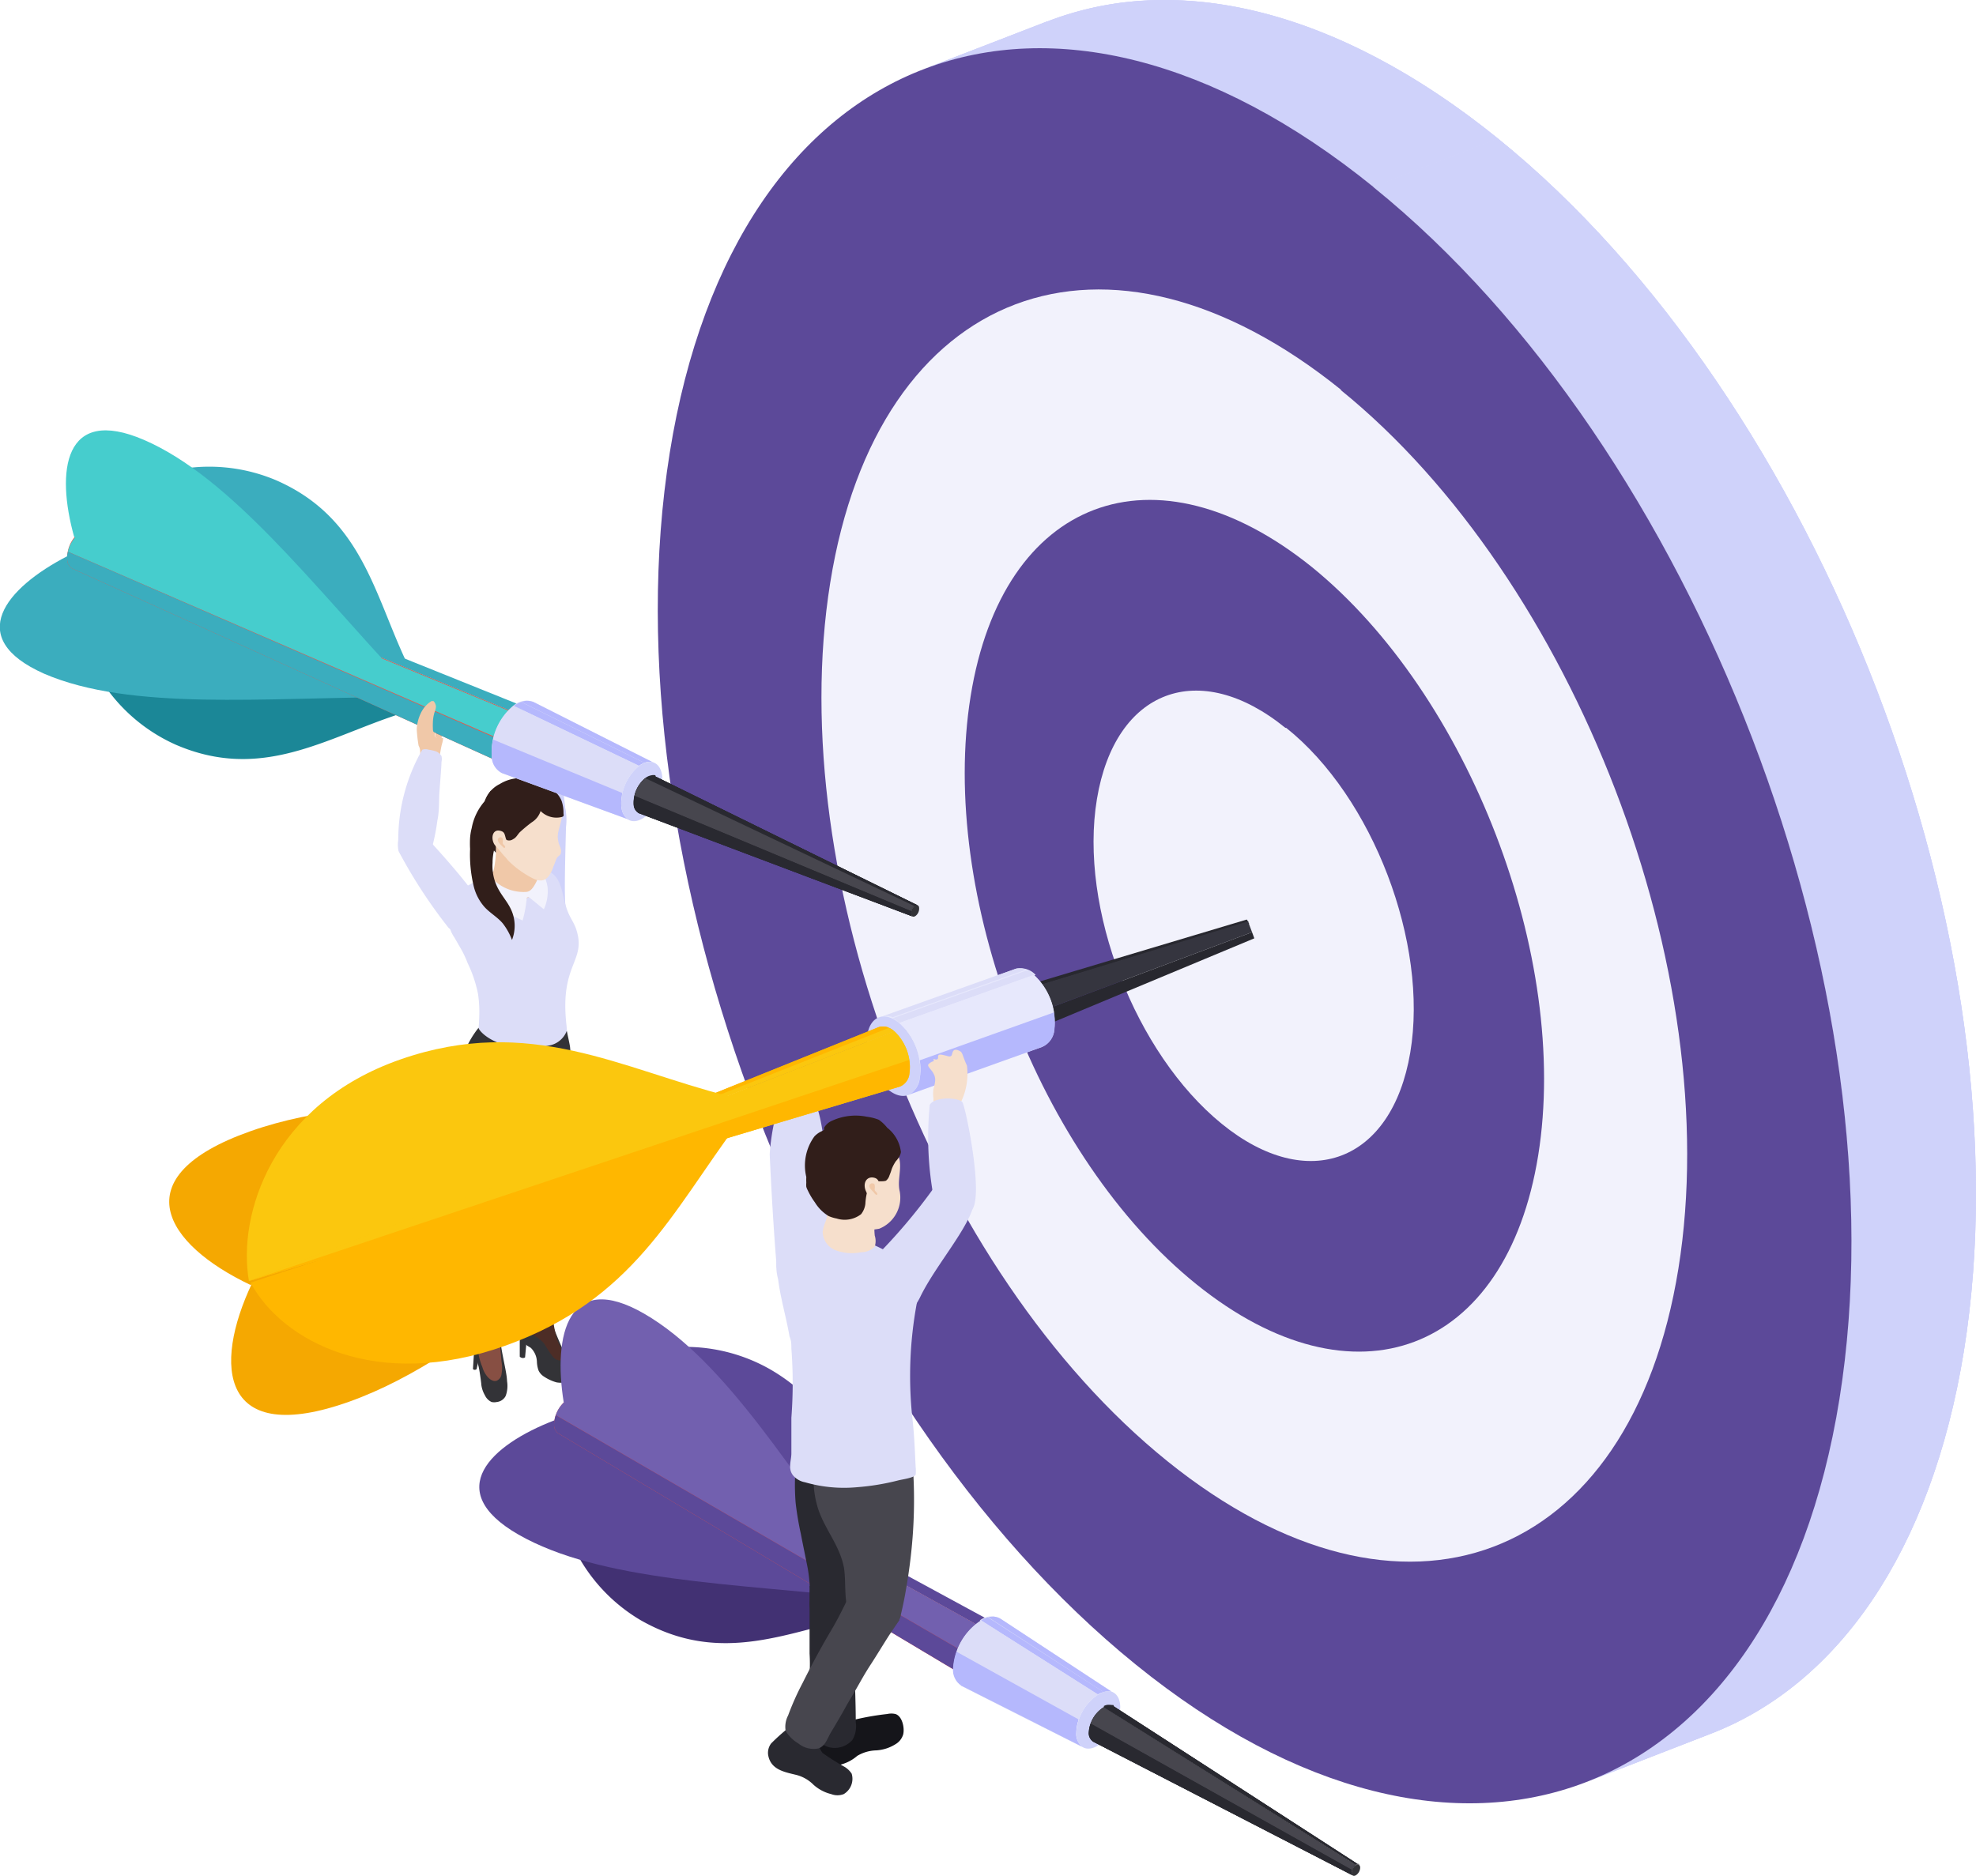 <?xml version="1.0" encoding="UTF-8"?> <svg xmlns="http://www.w3.org/2000/svg" xmlns:xlink="http://www.w3.org/1999/xlink" viewBox="0 0 96.68 91.8"> <defs> <style>.cls-1{fill:#cfd2fa;}.cls-2{fill:none;}.cls-3{fill:#292930;}.cls-4{clip-path:url(#clip-path);}.cls-5{clip-path:url(#clip-path-2);}.cls-6{fill:#5c4999;}.cls-7{fill:#f2f2fc;}.cls-8{fill:#f0c8a8;}.cls-9{fill:#4d2d26;}.cls-10{fill:#dcddf8;}.cls-11{fill:#333337;}.cls-12{fill:#874f43;}.cls-13{fill:#311e1a;}.cls-14{fill:#f6dfcc;}.cls-15{fill:#1b8797;}.cls-16{fill:#3badbe;}.cls-17{fill:#f74e3e;}.cls-18{fill:#46cdcd;}.cls-19{clip-path:url(#clip-path-3);}.cls-20{fill:#b5b8fd;}.cls-21{clip-path:url(#clip-path-4);}.cls-22{clip-path:url(#clip-path-5);}.cls-23{clip-path:url(#clip-path-6);}.cls-24{fill:#47464e;}.cls-25{fill:#423173;}.cls-26{fill:#7260af;}.cls-27{clip-path:url(#clip-path-7);}.cls-28{clip-path:url(#clip-path-8);}.cls-29{clip-path:url(#clip-path-9);}.cls-30{clip-path:url(#clip-path-10);}.cls-31{fill:#f5a801;}.cls-32{fill:#28282f;}.cls-33{fill:#35353f;}.cls-34{fill:#23232a;}.cls-35{fill:#e7e8fc;}.cls-36{clip-path:url(#clip-path-11);}.cls-37{clip-path:url(#clip-path-12);}.cls-38{fill:#ffb700;}.cls-39{clip-path:url(#clip-path-13);}.cls-40{fill:#fbc70e;}.cls-41{clip-path:url(#clip-path-14);}.cls-42{fill:#15151a;}.cls-43{fill:#f7736a;}</style> <clipPath id="clip-path"> <path class="cls-1" d="M51.23,1.05l-6.1,2.36C51.38,1,59.24,2.71,67.19,9.14l6.1-2.36C67.62,2.19,62,0,57,0a15.68,15.68,0,0,0-5.74,1.05Z"></path> </clipPath> <clipPath id="clip-path-2"> <path class="cls-1" d="M67.19,9.14C83,21.93,93.2,48.49,90,68.46c-1.6,9.92-6.2,16.35-12.38,18.75l6.1-2.37C89.88,82.45,94.49,76,96.09,66.1c3.21-20-7-46.53-22.8-59.32Z"></path> </clipPath> <clipPath id="clip-path-3"> <path class="cls-2" d="M26.07,34.34l5.94,3a.77.77,0,0,0-.75.16l-6.14-2.94a1.28,1.28,0,0,1,.58-.26.74.74,0,0,1,.37.05Z"></path> </clipPath> <clipPath id="clip-path-4"> <path class="cls-2" d="M31.26,37.49a2.36,2.36,0,0,0-.85,2,.73.73,0,0,0,.39.65l-6.25-2.29a.93.93,0,0,1-.49-.82,2.94,2.94,0,0,1,1.06-2.46Z"></path> </clipPath> <clipPath id="clip-path-5"> <path class="cls-3" d="M32.07,38,44.89,44.3a.16.16,0,0,0-.15,0L31.57,38.08a.65.65,0,0,1,.31-.14.4.4,0,0,1,.19,0Z"></path> </clipPath> <clipPath id="clip-path-6"> <path class="cls-3" d="M44.74,44.34a.43.43,0,0,0-.16.38.13.13,0,0,0,.07.13L31.27,39.8a.51.51,0,0,1-.26-.43,1.57,1.57,0,0,1,.56-1.29Z"></path> </clipPath> <clipPath id="clip-path-7"> <path class="cls-2" d="M48.94,79.21l5.56,3.65a.76.76,0,0,0-.77.07L48,79.3a1.16,1.16,0,0,1,.6-.19.75.75,0,0,1,.36.1Z"></path> </clipPath> <clipPath id="clip-path-8"> <path class="cls-2" d="M53.73,82.93a2.37,2.37,0,0,0-1.07,1.86.78.78,0,0,0,.31.7l-5.94-3a.92.92,0,0,1-.4-.86A3,3,0,0,1,48,79.3Z"></path> </clipPath> <clipPath id="clip-path-9"> <path class="cls-3" d="M54.48,83.5l12,7.76a.17.17,0,0,0-.15,0L54,83.55a.59.59,0,0,1,.31-.1.38.38,0,0,1,.19,0Z"></path> </clipPath> <clipPath id="clip-path-10"> <path class="cls-3" d="M66.34,91.28a.46.46,0,0,0-.21.37.14.14,0,0,0,.06.13L53.48,85.23a.5.5,0,0,1-.21-.46A1.55,1.55,0,0,1,54,83.55Z"></path> </clipPath> <clipPath id="clip-path-11"> <path class="cls-2" d="M44,50.07l6.61-2.36a1,1,0,0,0-1-.29l-6.61,2.36a1,1,0,0,1,1,.29Z"></path> </clipPath> <clipPath id="clip-path-12"> <path class="cls-2" d="M45,52.76a1,1,0,0,1-.58.83L51,51.23a1,1,0,0,0,.59-.83,3.16,3.16,0,0,0-1-2.69L44,50.07a3.12,3.12,0,0,1,1,2.69Z"></path> </clipPath> <clipPath id="clip-path-13"> <path class="cls-2" d="M12.18,62.69,43.76,50.47a.77.77,0,0,0-.75-.21Z"></path> </clipPath> <clipPath id="clip-path-14"> <path class="cls-2" d="M12.18,62.69l31.87-9.52a.77.77,0,0,0,.45-.63,2.44,2.44,0,0,0-.74-2.07Z"></path> </clipPath> </defs> <g id="Слой_2" data-name="Слой 2"> <g id="Layer_1" data-name="Layer 1"> <path class="cls-1" d="M45.13,3.41l6.1-2.36c6.25-2.42,14.11-.7,22.06,5.73l-6.1,2.37C59.24,2.71,51.39,1,45.13,3.41Z"></path> <path class="cls-1" d="M51.23,1.05l-6.1,2.36C51.38,1,59.24,2.71,67.19,9.14l6.1-2.36C67.62,2.19,62,0,57,0a15.68,15.68,0,0,0-5.74,1.05Z"></path> <g class="cls-4"> <path class="cls-1" d="M45.13,3.41l6.1-2.36c6.25-2.42,14.11-.7,22.06,5.73l-6.1,2.37C59.24,2.71,51.39,1,45.13,3.41Z"></path> </g> <path class="cls-1" d="M83.71,84.84l-6.1,2.37c6.18-2.4,10.78-8.83,12.38-18.75,3.21-20-7-46.53-22.8-59.31l6.1-2.37c15.8,12.79,26,39.34,22.8,59.32C94.49,76,89.88,82.45,83.71,84.84Z"></path> <path class="cls-1" d="M67.19,9.14C83,21.93,93.2,48.49,90,68.46c-1.6,9.92-6.2,16.35-12.38,18.75l6.1-2.37C89.88,82.45,94.49,76,96.09,66.1c3.21-20-7-46.53-22.8-59.32Z"></path> <g class="cls-5"> <path class="cls-1" d="M67.19,9.15l6.1-2.37c15.8,12.79,26,39.34,22.8,59.32C94.49,76,89.88,82.45,83.71,84.84l-6.1,2.36C83.79,84.81,88.39,78.38,90,68.46c3.21-20-7-46.53-22.8-59.31Z"></path> </g> <path class="cls-6" d="M67.19,9.15C83,21.93,93.2,48.49,90,68.46s-18.63,25.8-34.43,13-26-39.34-22.8-59.31,18.63-25.8,34.43-13Z"></path> <path class="cls-7" d="M65.59,19.08c11.46,9.28,18.86,28.53,16.53,43s-13.5,18.7-25,9.43S38.3,43,40.62,28.52s13.51-18.71,25-9.44Z"></path> <path class="cls-6" d="M64.2,27.76C71.87,34,76.82,46.85,75.26,56.54s-9,12.52-16.71,6.32S45.93,43.77,47.49,34.07s9-12.52,16.71-6.31Z"></path> <path class="cls-7" d="M62.93,35.62C67.17,39,69.9,46.16,69,51.51s-5,6.92-9.22,3.49-7-10.54-6.11-15.9,5-6.91,9.22-3.48Z"></path> <path class="cls-8" d="M21.33,35.85l0,0a.25.25,0,0,0,0-.09,2.31,2.31,0,0,0,0-.37.58.58,0,0,1,.09-.27c0-.05.11-.12.17-.09a.15.15,0,0,1,.08.12.19.19,0,0,0,0,.08,4.69,4.69,0,0,1-.07.92C21.46,36.13,21.18,36.15,21.33,35.85Z"></path> <path class="cls-1" d="M27.23,36.41c.1.62.38,2.46.45,3.45,0,.26-.17.37-.24.63a1.52,1.52,0,0,1-.43.67.48.48,0,0,1-.35.19.4.4,0,0,1-.3-.18,2.58,2.58,0,0,1-.53-1.91c.05-.61,0-1.62,0-2.24a1.41,1.41,0,0,1,.05-.35c.17-.54.66-.79,1-.54C27.09,36.26,27.18,36.08,27.23,36.41Z"></path> <path class="cls-1" d="M27.6,39.34a2.67,2.67,0,0,1,.09,1.15c0,.46-.12,3.57,0,4s-.37-.59-.8-.54a.94.94,0,0,1-.87-.44,3,3,0,0,1-.1-2.12c.11-.41.16-.84.23-1.26a3.87,3.87,0,0,1,.13-.59.81.81,0,0,1,.46-.45.67.67,0,0,1,.6,0A.59.59,0,0,1,27.6,39.34Z"></path> <path class="cls-9" d="M23.57,42.92a4.67,4.67,0,0,1,1.07-.42c.07,0,.33.08.4.06a2.78,2.78,0,0,1,1.69.14h0v3.47H23.43Z"></path> <path class="cls-8" d="M24,43.15s2,1.16,2,0c-.05-1.6-.14-1.79-.84-2-.19-.07-.26-.24-.46-.24-.75,0-.46.39-.43.67A5.31,5.31,0,0,1,24,43.15Z"></path> <path class="cls-8" d="M23.65,42.89a4,4,0,0,1,1-.39c.07,0,.33.08.4.06a2.78,2.78,0,0,1,1.69.14h0v3.47H23.43Z"></path> <path class="cls-7" d="M24.05,43.44a5.71,5.71,0,0,1-.48-.52l.33-.16a2.09,2.09,0,0,0,1.81.89c.36,0,.48-.43.79-1l.23.07h0a6.27,6.27,0,0,1-.62,1C25.56,44.29,24.46,43.77,24.05,43.44Z"></path> <path class="cls-10" d="M26,42.44h0C26,42.42,25.94,42.44,26,42.44Z"></path> <path class="cls-10" d="M21.86,44.52a1.34,1.34,0,0,0,0,.2,2.64,2.64,0,0,0,.11.56,1.75,1.75,0,0,0,.27.61l.35.61a5.11,5.11,0,0,1,.29.63,6.33,6.33,0,0,1,.51,1.52,6.19,6.19,0,0,1,.05,1.29c0,.2-.05.41,0,.61s0,.16,0,.2.06.1.13.16a2.88,2.88,0,0,0,1.26.53,4.65,4.65,0,0,0,1.49,0l.4-.08a4,4,0,0,0,1-.36c.1-.07.06,0,0-.8-.36-3.07,1-3.13.47-4.73-.09-.28-.28-.54-.39-.81-.42-1-.16-2.13-1.7-2.19a.36.36,0,0,1,.25.38,1,1,0,0,1-.5,1.06.85.85,0,0,1-.25.13,1.64,1.64,0,0,1-2-1.09c-.4.24-.84.43-1.22.71A1.12,1.12,0,0,0,21.86,44.52Z"></path> <path class="cls-7" d="M26.34,42.68a1.72,1.72,0,0,1-.25.88.81.81,0,0,1-.31.26l.83.68a2.16,2.16,0,0,0,.18-1.1C26.75,43.2,26.65,42.68,26.34,42.68Z"></path> <path class="cls-7" d="M23.73,42.91l-.05,0c0,.09.14-.09.21,0s.35.57.73.8a1.51,1.51,0,0,0,1.16.14,6.05,6.05,0,0,1-.21,1.2s-1.16-.56-1.56-.76a1.3,1.3,0,0,1-.52-.52.8.8,0,0,1-.13-.42,1.11,1.11,0,0,1,.21-.4Z"></path> <path class="cls-11" d="M23.57,65.83,23.32,67a.13.13,0,0,1-.18,0l.09-1.42Z"></path> <path class="cls-11" d="M24.75,68.29a.42.42,0,0,1-.09.14.54.54,0,0,1-.35.18.58.58,0,0,1-.26,0,.66.66,0,0,1-.32-.32,1.4,1.4,0,0,1-.18-.52c0-.09-.1-.79-.14-.92a4.75,4.75,0,0,1-.17-1.34.3.3,0,0,1,.13-.21.49.49,0,0,1,.24-.08,1,1,0,0,1,.24,0l.14,0c.12.07.23-.08.31,0a2.58,2.58,0,0,1,.22.65c0,.11.16.87.21,1.14s.07.39.08.59A1.43,1.43,0,0,1,24.75,68.29Z"></path> <path class="cls-11" d="M25.43,66.39l0-1.37.39,0-.13,1.41A.21.21,0,0,1,25.43,66.39Z"></path> <path class="cls-11" d="M28,67a1,1,0,0,1,.12.4c0,.07,0,.1-.08.13a.69.69,0,0,1-.39.12,1.18,1.18,0,0,1-.42,0,2.12,2.12,0,0,1-.61-.28.71.71,0,0,1-.27-.3,1.42,1.42,0,0,1-.08-.41,1,1,0,0,0-.3-.7l-.18-.11a.9.9,0,0,1-.09-1.32c.19-.2.37-.15.58,0a2.15,2.15,0,0,1,.52.64l.08.1c.18.21,0-.81.12-.53A20.7,20.7,0,0,0,28,67Z"></path> <path class="cls-9" d="M27.68,59.08a27.87,27.87,0,0,0-.55,3.29,7.16,7.16,0,0,0,.15,3.29c.1.25-.69-.55-.91-.71s-.44-.37-.43-.56a21.15,21.15,0,0,0-.38-3.15,7.09,7.09,0,0,1,.37-2.6Z"></path> <path class="cls-9" d="M27.12,65.2a2.67,2.67,0,0,0,.09.26c0,.08.55,1,.31,1.09s-.42-.09-.49-.18a6.41,6.41,0,0,1-.4-.61,1.78,1.78,0,0,0-.57-.44.63.63,0,0,1-.24-.19.68.68,0,0,1-.09-.5,1,1,0,0,1,.11-.26.82.82,0,0,0,.12-.25.88.88,0,0,1,.17-.45S27.11,65.12,27.12,65.2Z"></path> <path class="cls-12" d="M25.78,57.67c-.26,1.83-.89,3.93-1.16,5.76a14.29,14.29,0,0,0-.12,3.12c0,.27-.67.22-.89.07a2,2,0,0,1-.26-1.05,13.61,13.61,0,0,0-.47-3.14,7,7,0,0,1,.68-3.55c.1-.2.25-.41.47-.43Z"></path> <path class="cls-12" d="M24.31,65.65c0,.13.15-.14.15,0s.06.81.08,1a1.61,1.61,0,0,1,0,.58.4.4,0,0,1-.24.34c-.17.06-.36-.08-.47-.22a1.28,1.28,0,0,1-.23-.45,2.91,2.91,0,0,1-.16-.5,3.62,3.62,0,0,1-.06-1,2.39,2.39,0,0,1,.14-.45,1.14,1.14,0,0,1,.16.15l.59.58C24.34,65.66,24.29,65.54,24.31,65.65Z"></path> <path class="cls-11" d="M27.73,50.45s.14.63.16.78a28.8,28.8,0,0,1,0,5.17,28.85,28.85,0,0,1-.31,3.48c-.11.38-1.74.57-2.1.56s-2.39-.1-2.47-.78c-.1-.87-.22-2.56-.36-3.42a16.91,16.91,0,0,1-.23-3.55,4.71,4.71,0,0,1,1-2.4c-.06.12,1,1.36,3.42.88A1.14,1.14,0,0,0,27.73,50.45Z"></path> <path class="cls-13" d="M23,41a2.67,2.67,0,0,1,.08-.48,2.73,2.73,0,0,1,.68-1.36c.18,0,.15.57.31.62a1.79,1.79,0,0,1,.44.27c.08.06.23.13.26.24s-.26.51-.36.68a2.69,2.69,0,0,0-.31,1.25,2.36,2.36,0,0,0,.3,1.32c.17.31.41.58.57.9A1.89,1.89,0,0,1,25.05,46a3.06,3.06,0,0,0-.45-.81c-.26-.31-.63-.51-.9-.81a2.38,2.38,0,0,1-.52-1A6.61,6.61,0,0,1,23,41.55,4.87,4.87,0,0,1,23,41Z"></path> <path class="cls-14" d="M24.87,42.12l-.15-.18a2.94,2.94,0,0,1-.49-.68,2,2,0,0,1,.42-2.38,1.82,1.82,0,0,1,1.81-.28,2.3,2.3,0,0,1,.46.25,1.34,1.34,0,0,1,.34.29,1.3,1.3,0,0,1,.14.26,1.68,1.68,0,0,1,.09.32c.07.49-.31,1-.17,1.45,0,.11.07.21.1.32a.39.39,0,0,1,0,.32c-.07.08-.15.12-.19.21s-.1.27-.16.4a1.62,1.62,0,0,1-.2.42c-.22.31-.49.3-.81.14A4.8,4.8,0,0,1,24.87,42.12Z"></path> <path class="cls-13" d="M23.64,39.69a1.45,1.45,0,0,1,.81-1.32,1.94,1.94,0,0,1,1.31-.27,2.63,2.63,0,0,1,1.24.55l.05,0a1.29,1.29,0,0,1,.43.55,1.81,1.81,0,0,1,.09.61.28.28,0,0,1,0,.13.26.26,0,0,1-.12.05,1.09,1.09,0,0,1-1-.3,1,1,0,0,1-.43.55,7,7,0,0,0-.59.49c-.12.13-.17.26-.33.34a.33.33,0,0,1-.38,0c-.12-.08-.25-.19-.4-.12s-.11.25-.09.38,0,.2,0,.2A2.17,2.17,0,0,1,23.64,39.69Z"></path> <path class="cls-13" d="M23.64,39.69a1.72,1.72,0,0,1,.38-1,4.19,4.19,0,0,1,.77.53,5.18,5.18,0,0,1,.67.78.91.91,0,0,0,0,.43c0,.11,0,0-.08.15l-.45.31-.22.22h0c-.12-.08-.25-.19-.4-.12s-.06.31-.05.44,0,.3,0,.3A2.52,2.52,0,0,1,23.64,39.69Z"></path> <path class="cls-14" d="M24.44,40.65c-.32-.06-.44.33-.26.66a1.55,1.55,0,0,0,.24.27c.52.55.72,0,.56-.15C24.59,41,24.84,40.72,24.44,40.65Z"></path> <path class="cls-8" d="M24.56,41.4s-.37-.3-.11-.42a.11.11,0,0,1,.15.11s0,.08,0,.12a.13.13,0,0,0,0,.06c0,.06.14.12.11.2S24.58,41.42,24.56,41.4Z"></path> <path class="cls-15" d="M3.67,28.09a8.37,8.37,0,0,0,4.92,8.35c4.2,1.82,7.34-.32,10.93-1.49Z"></path> <path class="cls-16" d="M4,25.62a8.39,8.39,0,0,1,9.48-2.13c4.23,1.83,4.82,5.59,6.45,9Z"></path> <path class="cls-16" d="M3.29,27.22c-3,1.55-5.07,4-1.13,5.75C6.39,34.8,13,34.13,19.21,34.12Z"></path> <path class="cls-17" d="M3.86,26.07l21.83,9L26,38,3.55,27.83a.5.5,0,0,1-.26-.43A1.61,1.61,0,0,1,3.86,26.07Z"></path> <path class="cls-18" d="M25.89,36.79,3.32,27a1.6,1.6,0,0,1,.54-.89l21.83,9Z"></path> <path class="cls-16" d="M3.32,27l22.57,9.83L26,38,3.55,27.83a.5.5,0,0,1-.26-.43A1.11,1.11,0,0,1,3.32,27Z"></path> <path class="cls-16" d="M25.69,35.08l-21.83-9L4,26H4l0,0,.08,0h.14a.38.38,0,0,1,.1,0l21.25,8.55Z"></path> <path class="cls-10" d="M32,37.33l-5.94-3a1,1,0,0,0-.95.21l6.14,2.94a.77.77,0,0,1,.75-.16Z"></path> <g class="cls-19"> <path class="cls-20" d="M32,37.33l-5.94-3a.83.83,0,0,0-.6,0l6.07,3a.59.59,0,0,1,.47,0Z"></path> <path class="cls-20" d="M31.54,37.34l-6.07-3a1.41,1.41,0,0,0-.35.2l6.14,2.94a1,1,0,0,1,.28-.15Z"></path> </g> <path class="cls-10" d="M24.55,37.83l6.25,2.29a.78.78,0,0,1-.4-.65,2.39,2.39,0,0,1,.86-2l-6.14-2.94A2.94,2.94,0,0,0,24.06,37a.93.93,0,0,0,.49.82Z"></path> <g class="cls-21"> <path class="cls-10" d="M31.26,37.49l-6.14-2.94a2.92,2.92,0,0,0-1,1.64l6.33,2.62a2.35,2.35,0,0,1,.81-1.32Z"></path> <path class="cls-20" d="M30.45,38.81l-6.33-2.62a2.34,2.34,0,0,0-.06.82.93.93,0,0,0,.49.82l6.25,2.29a.78.78,0,0,1-.4-.65,2.15,2.15,0,0,1,.05-.66Z"></path> </g> <path class="cls-1" d="M31.26,37.49a2.39,2.39,0,0,0-.86,2c.09.68.6.9,1.15.49a2.37,2.37,0,0,0,.85-2c-.08-.68-.59-.9-1.14-.49Z"></path> <path class="cls-3" d="M44.89,44.3,32.07,38a.5.5,0,0,0-.5.11l13.17,6.26a.16.16,0,0,1,.15,0Z"></path> <path class="cls-3" d="M32.07,38,44.89,44.3a.16.16,0,0,0-.15,0L31.57,38.08a.65.65,0,0,1,.31-.14.4.4,0,0,1,.19,0Z"></path> <g class="cls-22"> <path class="cls-3" d="M44.89,44.3,32.07,38a.41.41,0,0,0-.31,0l13,6.33Z"></path> <path class="cls-3" d="M44.8,44.3,31.76,38l-.19.11,13.17,6.26.06,0Z"></path> </g> <path class="cls-3" d="M31.27,39.8l13.38,5.05a.13.13,0,0,1-.07-.13.43.43,0,0,1,.16-.38L31.57,38.08A1.57,1.57,0,0,0,31,39.37a.51.51,0,0,0,.26.43Z"></path> <path class="cls-3" d="M44.74,44.34a.43.43,0,0,0-.16.38.13.13,0,0,0,.07.13L31.27,39.8a.51.51,0,0,1-.26-.43,1.57,1.57,0,0,1,.56-1.29Z"></path> <g class="cls-23"> <path class="cls-24" d="M44.74,44.34,31.57,38.08a1.53,1.53,0,0,0-.53.86l13.54,5.65a.49.49,0,0,1,.16-.25Z"></path> <path class="cls-3" d="M44.58,44.59,31,38.94a1.61,1.61,0,0,0,0,.43.51.51,0,0,0,.26.43l13.38,5.05a.13.13,0,0,1-.07-.13.28.28,0,0,1,0-.13Z"></path> </g> <path class="cls-11" d="M44.74,44.34a.43.43,0,0,0-.16.38c0,.14.11.18.22.1a.45.45,0,0,0,.17-.39c0-.13-.12-.18-.23-.09Z"></path> <path class="cls-18" d="M3.63,26.28c-.9-3.22-.52-6.45,3.42-4.75,4.23,1.83,8.23,7.07,12.51,11.64Z"></path> <path class="cls-10" d="M23.61,44.45a1.06,1.06,0,0,1-1,1.16.88.88,0,0,1-.66-.2,24.66,24.66,0,0,1-2.45-3.76c-.14-.66.18-1.14.68-1.08a1.22,1.22,0,0,1,.55.29C20.85,40.94,23.48,43.81,23.61,44.45Z"></path> <path class="cls-8" d="M20.58,34.92a1.45,1.45,0,0,1,.4-.52l.13-.09c.05,0,.06,0,.1,0a.42.42,0,0,1,.12.27.89.89,0,0,1-.07.28,1.81,1.81,0,0,0-.08.51,2.45,2.45,0,0,0,0,.27c0,.05,0,.17.06.2h.07c-.15.3.13.28.37.28,0,.13-.05.26-.08.39s-.08.46-.1.53a.55.55,0,0,1-.24.37l-.1,0a.46.46,0,0,1-.52-.17,1.05,1.05,0,0,1-.08-.35c0-.13,0-.26-.08-.4a7.08,7.08,0,0,1-.09-.79A2,2,0,0,1,20.58,34.92Z"></path> <path class="cls-10" d="M19.49,41.39a8.89,8.89,0,0,1,1.17-4.7.5.5,0,0,1,.32,0,2,2,0,0,1,.35.08.55.55,0,0,1,.27.23.58.58,0,0,1,0,.29c0,.27-.1,1.37-.11,1.66s0,.8-.09,1.2a9.87,9.87,0,0,1-.4,1.79C20.85,42.28,19.46,42.3,19.49,41.39Z"></path> <path class="cls-25" d="M27.41,70.42a8.35,8.35,0,0,0,3.92,8.86c4,2.29,7.33.52,11-.23Z"></path> <path class="cls-6" d="M28,68a8.38,8.38,0,0,1,9.66-1c4,2.3,4.15,6.11,5.37,9.7Z"></path> <path class="cls-6" d="M27.12,69.51c-3.12,1.2-5.49,3.43-1.77,5.58,4,2.3,10.58,2.4,16.81,3.1Z"></path> <path class="cls-17" d="M27.83,68.44,48.48,79.89v2.9L27.32,70.15a.51.51,0,0,1-.21-.46A1.59,1.59,0,0,1,27.83,68.44Z"></path> <path class="cls-26" d="M48.48,81.61,27.19,69.25a1.58,1.58,0,0,1,.64-.81L48.48,79.89Z"></path> <path class="cls-6" d="M27.19,69.25,48.48,81.61v1.18L27.32,70.15a.51.51,0,0,1-.21-.46A1.41,1.41,0,0,1,27.19,69.25Z"></path> <path class="cls-6" d="M48.48,79.89,27.83,68.44a.38.38,0,0,1,.13-.06H28l.08,0h.14l.09,0L48.48,79.33Z"></path> <path class="cls-10" d="M54.5,82.86l-5.56-3.65a.92.92,0,0,0-1,.09l5.75,3.63a.76.76,0,0,1,.77-.07Z"></path> <g class="cls-27"> <path class="cls-20" d="M54.5,82.86l-5.56-3.65a.78.78,0,0,0-.59-.07L54,82.81a.58.58,0,0,1,.47,0Z"></path> <path class="cls-20" d="M54,82.81l-5.68-3.67a1.66,1.66,0,0,0-.37.16l5.75,3.63a.94.94,0,0,1,.3-.12Z"></path> </g> <path class="cls-10" d="M47,82.49l5.94,3a.78.78,0,0,1-.31-.7,2.37,2.37,0,0,1,1.07-1.86L48,79.3a3,3,0,0,0-1.35,2.33.92.92,0,0,0,.4.86Z"></path> <g class="cls-28"> <path class="cls-10" d="M53.73,82.93,48,79.3a3,3,0,0,0-1.2,1.52l6,3.33a2.4,2.4,0,0,1,.95-1.22Z"></path> <path class="cls-20" d="M52.78,84.15l-6-3.33a2.62,2.62,0,0,0-.15.81.92.92,0,0,0,.4.86l5.94,3a.78.78,0,0,1-.31-.7,1.9,1.9,0,0,1,.12-.64Z"></path> </g> <path class="cls-1" d="M53.73,82.93a2.37,2.37,0,0,0-1.07,1.86c0,.69.48,1,1.08.62a2.35,2.35,0,0,0,1.07-1.86c0-.69-.48-1-1.08-.62Z"></path> <path class="cls-3" d="M66.49,91.26l-12-7.76a.47.47,0,0,0-.5,0l12.36,7.73a.17.17,0,0,1,.15,0Z"></path> <path class="cls-3" d="M54.48,83.5l12,7.76a.17.17,0,0,0-.15,0L54,83.55a.59.59,0,0,1,.31-.1.38.38,0,0,1,.19,0Z"></path> <g class="cls-29"> <path class="cls-3" d="M66.49,91.26l-12-7.76a.4.4,0,0,0-.31,0L66.4,91.26a.14.14,0,0,1,.09,0Z"></path> <path class="cls-3" d="M66.4,91.26,54.17,83.47a.52.52,0,0,0-.19.08l12.36,7.73.06,0Z"></path> </g> <path class="cls-3" d="M53.48,85.23l12.71,6.55a.14.14,0,0,1-.06-.13.46.46,0,0,1,.21-.37L54,83.55a1.55,1.55,0,0,0-.71,1.22.5.5,0,0,0,.21.46Z"></path> <path class="cls-3" d="M66.34,91.28a.46.46,0,0,0-.21.37.14.14,0,0,0,.06.13L53.48,85.23a.5.5,0,0,1-.21-.46A1.55,1.55,0,0,1,54,83.55Z"></path> <g class="cls-30"> <path class="cls-24" d="M66.34,91.28,54,83.55a1.54,1.54,0,0,0-.63.8l12.8,7.17a.51.51,0,0,1,.19-.24Z"></path> <path class="cls-3" d="M66.15,91.52l-12.8-7.17a1.3,1.3,0,0,0-.08.42.5.5,0,0,0,.21.46l12.71,6.55a.14.14,0,0,1-.06-.13.59.59,0,0,1,0-.13Z"></path> </g> <path class="cls-11" d="M66.34,91.28a.46.46,0,0,0-.21.37c0,.13.09.19.21.12a.46.46,0,0,0,.21-.37c0-.13-.09-.19-.21-.12Z"></path> <path class="cls-26" d="M27.58,68.62c-.53-3.3.22-6.48,3.94-4.33,4,2.31,7.37,8,11.09,13Z"></path> <path class="cls-10" d="M38,62c.15.68,3.9,1.83,3-.63-.77-2.21-.26-8.35-1.93-8a2.46,2.46,0,0,0-.55.14c-.68.48-.87,2.91-.86,3C37.82,60,38,61.94,38,62Z"></path> <path class="cls-31" d="M36,54.45c-8.57-.17-17.44-1.32-23.75.91s-4.17,5.54,0,7.52Z"></path> <path class="cls-32" d="M61,45,44.53,49.93A.57.57,0,0,1,45,50l16.09-4.87Z"></path> <path class="cls-33" d="M61.06,45.09,45,50a1.11,1.11,0,0,1,.24.16l15.88-4.95Z"></path> <path class="cls-33" d="M61.26,45.62l-.17-.45L45.21,50.12a2.18,2.18,0,0,1,.66,1.26Z"></path> <path class="cls-32" d="M61.26,45.62,45.87,51.38a2,2,0,0,1,0,.6.7.7,0,0,1-.4.57l15.9-6.63Z"></path> <path class="cls-34" d="M45.21,50.12A2.16,2.16,0,0,1,45.87,52c-.12.62-.6.78-1.08.37a2.16,2.16,0,0,1-.66-1.85c.12-.62.6-.78,1.08-.38Z"></path> <path class="cls-35" d="M43.06,49.78l6.61-2.36a1,1,0,0,1,1,.29L44,50.07a1,1,0,0,0-1-.29Z"></path> <g class="cls-36"> <path class="cls-10" d="M43.06,49.78l6.61-2.36a.8.8,0,0,1,.62,0l-6.61,2.36a.85.85,0,0,0-.62,0Z"></path> <path class="cls-10" d="M43.68,49.83l6.61-2.36a1.5,1.5,0,0,1,.36.24L44,50.07a1.5,1.5,0,0,0-.36-.24Z"></path> </g> <path class="cls-35" d="M51,51.23l-6.61,2.36a1,1,0,0,0,.58-.83,3.12,3.12,0,0,0-1-2.69l6.61-2.36a3.16,3.16,0,0,1,1,2.69,1,1,0,0,1-.59.83Z"></path> <g class="cls-37"> <path class="cls-35" d="M44,50.07l6.61-2.36a3.07,3.07,0,0,1,1,1.82L45,51.89a3.07,3.07,0,0,0-1-1.82Z"></path> <path class="cls-20" d="M45,51.89l6.61-2.36a2.31,2.31,0,0,1,0,.87,1,1,0,0,1-.58.83l-6.61,2.36a1,1,0,0,0,.58-.83,2.31,2.31,0,0,0,0-.87Z"></path> </g> <path class="cls-1" d="M44,50.07a3.12,3.12,0,0,1,1,2.69c-.16.9-.86,1.14-1.56.55a3.14,3.14,0,0,1-1-2.7c.16-.89.86-1.14,1.56-.54Z"></path> <path class="cls-31" d="M36.1,54.35c-6.56,5.53-12.73,12-19,14.24s-6.72-1.68-4.76-5.81Z"></path> <path class="cls-38" d="M12.18,62.69,43,50.26a.77.77,0,0,1,.75.21Z"></path> <g class="cls-39"> <path class="cls-38" d="M12.18,62.69,43,50.26a.63.63,0,0,1,.48,0L12.18,62.69Z"></path> <path class="cls-40" d="M12.18,62.69,43.49,50.3a1.34,1.34,0,0,1,.27.17L12.18,62.69Z"></path> </g> <path class="cls-40" d="M44.05,53.17,12.18,62.69,43.76,50.47a2.44,2.44,0,0,1,.74,2.07.77.77,0,0,1-.45.63Z"></path> <g class="cls-41"> <path class="cls-40" d="M12.18,62.69,43.76,50.47a2.36,2.36,0,0,1,.73,1.4L12.18,62.69Z"></path> <path class="cls-38" d="M12.18,62.69,44.49,51.87a2.16,2.16,0,0,1,0,.67.77.77,0,0,1-.45.63L12.18,62.69Z"></path> </g> <path class="cls-40" d="M35.67,53.65c-5.28-1.34-9.75-4-16.06-1.81s-8,7.62-7.43,10.85Z"></path> <path class="cls-38" d="M36.13,54.94C32.87,59.31,31,63.62,24.71,65.86s-10.9-.21-12.45-3.09Z"></path> <g id="man"> <g id="man-2" data-name="man"> <path class="cls-42" d="M40.19,84.81c.1-.24,1-.47,1.22-.55a13,13,0,0,1,2-.38.9.9,0,0,1,.4,0c.33.1.46.67.38,1a.83.83,0,0,1-.38.48,2,2,0,0,1-.94.3,1.9,1.9,0,0,0-.93.27,2,2,0,0,1-1.11.48.75.75,0,0,1-.78-.81,2,2,0,0,1,.11-.49A1.64,1.64,0,0,1,40.19,84.81Z"></path> <path class="cls-3" d="M38.43,84.68l.07-.08a2.3,2.3,0,0,1,.85-.65.75.75,0,0,1,.38-.13c.32,0,.51.38.46.69,0,.14-.08.28-.11.42a.94.94,0,0,0,.17.86,11.63,11.63,0,0,0,1.08.68,1.07,1.07,0,0,1,.34.33.87.87,0,0,1-.39,1,.85.85,0,0,1-.61,0,2,2,0,0,1-.87-.46,1.82,1.82,0,0,0-.84-.48c-.57-.14-1.27-.25-1.38-1a.76.76,0,0,1,.15-.54A9.61,9.61,0,0,1,38.43,84.68Z"></path> </g> <path class="cls-3" d="M40.78,70.24C41,70.49,42,70,42,69.9c1.14-.89,1,2.64.68,4-.18.75-.13,1.54-.24,2.3a15.61,15.61,0,0,1-.54,2.53,1.27,1.27,0,0,1-.23.5,1.22,1.22,0,0,1-1.09.19,1.12,1.12,0,0,1-.86-.44,1.21,1.21,0,0,1-.1-.6,7.41,7.41,0,0,0-.1-1.63c-.11-.56-.23-1.13-.34-1.7a14.94,14.94,0,0,1-.25-1.49,10.86,10.86,0,0,1,.12-2.73c.08-.47-.08-1.36.59-1.46S40.61,70.07,40.78,70.24Z"></path> <path class="cls-43" d="M42.13,77.26l.19-.79C42.25,76.73,42.18,77,42.13,77.26Z"></path> <path class="cls-3" d="M41.77,78.47a.81.81,0,0,0-.84-.18,4.61,4.61,0,0,1-1.32-.68,1.32,1.32,0,0,1,0,.27c0,.1,0,.19,0,.28s0,.37,0,.56c0,.36,0,.73,0,1.09s0,.74,0,1.11a8.21,8.21,0,0,1,0,1,2.29,2.29,0,0,0,.05.52l.07.56c0,.37.09.75.14,1.13l0,.15a1.69,1.69,0,0,0,.27,1,1.07,1.07,0,0,0,.91.24,1.12,1.12,0,0,0,.66-.38,1.29,1.29,0,0,0,.16-.85c0-1.18-.07-2.37-.07-3.55A14.58,14.58,0,0,1,42.05,78Z"></path> <path class="cls-24" d="M42.53,70.48c.11,0,.67-.33.67-.49s.27-.18.34-.18a.62.62,0,0,1,.36.16,1.58,1.58,0,0,1,.56.76A4.09,4.09,0,0,1,44.68,72a24.06,24.06,0,0,1-.1,4c-.07.66-.17,1.33-.29,2q-.09.5-.21,1a.71.71,0,0,1-.4.57,1.52,1.52,0,0,1-2-.33c-.44-.69-.26-1.75-.39-2.53-.21-1.12-1-1.94-1.3-3a4.79,4.79,0,0,1-.08-2.32c.06-.37.18-1.28.56-1.5a1.34,1.34,0,0,1,1.35.34C42.17,70.54,42.13,70.69,42.53,70.48Z"></path> <path class="cls-24" d="M43.52,80c-.31.48-.62,1-.92,1.46s-.47.78-.7,1.18-.36.6-.53.91-.45.79-.68,1.17-.29.7-.63.84a1.18,1.18,0,0,1-1-.24,1.81,1.81,0,0,1-.62-.61,1.2,1.2,0,0,1,.12-.76,13.29,13.29,0,0,1,.71-1.59c.44-.88.9-1.74,1.4-2.58s.84-1.64,1.27-2.47a.32.32,0,0,1,.25-.17A10.85,10.85,0,0,1,44,79.29Z"></path> <path class="cls-10" d="M38.72,66c0-.2,0-.39-.09-.59-.16-.94-.44-1.86-.56-2.81a2.59,2.59,0,0,1,.43-2.23,1.24,1.24,0,0,1,.32-.23c1.13-.64,2.22.14,3.28.52a9.8,9.8,0,0,1,2,1,1.75,1.75,0,0,1,.59.45,1.47,1.47,0,0,1,.26.76,4.29,4.29,0,0,1-.1.94,19.51,19.51,0,0,0-.22,5.5c.1.82.13,1.65.17,2.48a1.62,1.62,0,0,1,0,.38c-.09.16-.68.23-.86.28a11.68,11.68,0,0,1-2,.33,6.86,6.86,0,0,1-2.55-.24,1,1,0,0,1-.59-.34c-.27-.35-.07-.73-.08-1.11,0-.57,0-1.14,0-1.71A22.32,22.32,0,0,0,38.72,66Z"></path> <path class="cls-14" d="M42.81,59.72c0-.29.27-.22.15-.49a1.36,1.36,0,0,0-.43-.58,1.09,1.09,0,0,0-.68-.22,1.74,1.74,0,0,1-.22,0,5.3,5.3,0,0,0-.69,0c-.23,0-.44.05-.44.31a3.15,3.15,0,0,1-.09,1,2.09,2.09,0,0,0-.16.54,1,1,0,0,0,.57.88,2.29,2.29,0,0,0,1.32.12A.9.9,0,0,0,42.8,61a.87.87,0,0,0,0-.53A3,3,0,0,1,42.81,59.72Z"></path> <path class="cls-14" d="M43.75,56.22a1.24,1.24,0,0,1,.27.58c.08.5-.12,1,0,1.5a1.64,1.64,0,0,1-1,1.83A3.41,3.41,0,0,1,41.25,60a2.5,2.5,0,0,1-.91-1C38.38,55.88,42.41,54.6,43.75,56.22Z"></path> <path class="cls-13" d="M39.45,57.6a2.7,2.7,0,0,0,0,.28,1.17,1.17,0,0,0,0,.2.87.87,0,0,0,.07.17,3.53,3.53,0,0,0,.35.59,2,2,0,0,0,.67.67,1.76,1.76,0,0,0,.39.12,1.31,1.31,0,0,0,1.2-.21,1,1,0,0,0,.21-.51,3,3,0,0,1,.07-.51s0-.09,0-.13a1.8,1.8,0,0,1,.08-.21.47.47,0,0,1,.26-.22c.2-.06.43,0,.6-.06a.52.52,0,0,0,.17-.26,2.83,2.83,0,0,0,.11-.31,1.94,1.94,0,0,1,.2-.38,1.24,1.24,0,0,0,.14-.18.64.64,0,0,0,.11-.27,1.77,1.77,0,0,0-.67-1.19A2,2,0,0,0,43,54.8a2.44,2.44,0,0,0-.59-.15,2.76,2.76,0,0,0-1.75.22.81.81,0,0,0-.34.32.47.47,0,0,1,0,.1.47.47,0,0,1-.12.07,1.16,1.16,0,0,0-.35.25A2.41,2.41,0,0,0,39.45,57.6Z"></path> <path class="cls-14" d="M42.67,57.62c-.37,0-.48.44-.23.8a1.7,1.7,0,0,0,.31.29c.66.59.84,0,.63-.23C42.89,58,43.14,57.66,42.67,57.62Z"></path> <path class="cls-8" d="M42.77,58.38c0-.05-.43-.33-.13-.47.08,0,.16,0,.16.12a.53.53,0,0,1,0,.13.24.24,0,0,0,0,.08c0,.06.15.13.12.21S42.79,58.4,42.77,58.38Z"></path> </g> <path class="cls-14" d="M46.8,54.31a3.17,3.17,0,0,0,.51-2.16c-.24-.53-.2-.64-.36-.72-.41-.2-.32.2-.42.25s-.12,0-.43-.06-.15.16-.23.21-.13,0-.18,0,0,.06,0,.09-.09,0-.25.15.38.36.31.86a2.21,2.21,0,0,1-.08.37,1.78,1.78,0,0,0,0,.46c0,.13,0,.39,0,.46Z"></path> <path class="cls-10" d="M42.73,61.61c-.28,0,1.11,4.22,2.28,1.89,1-2.1,3.7-4.73,2.29-5.68a1.9,1.9,0,0,0-.49-.3.87.87,0,0,0-1.06.53A27.55,27.55,0,0,1,42.73,61.61Z"></path> <path class="cls-10" d="M47.08,53.93c.15.17,1,4.29.53,5.19-.21.44-1.67.35-1.91-.43a16.16,16.16,0,0,1-.21-4.62C45.72,53.66,46.87,53.7,47.08,53.93Z"></path> </g> </g> </svg> 